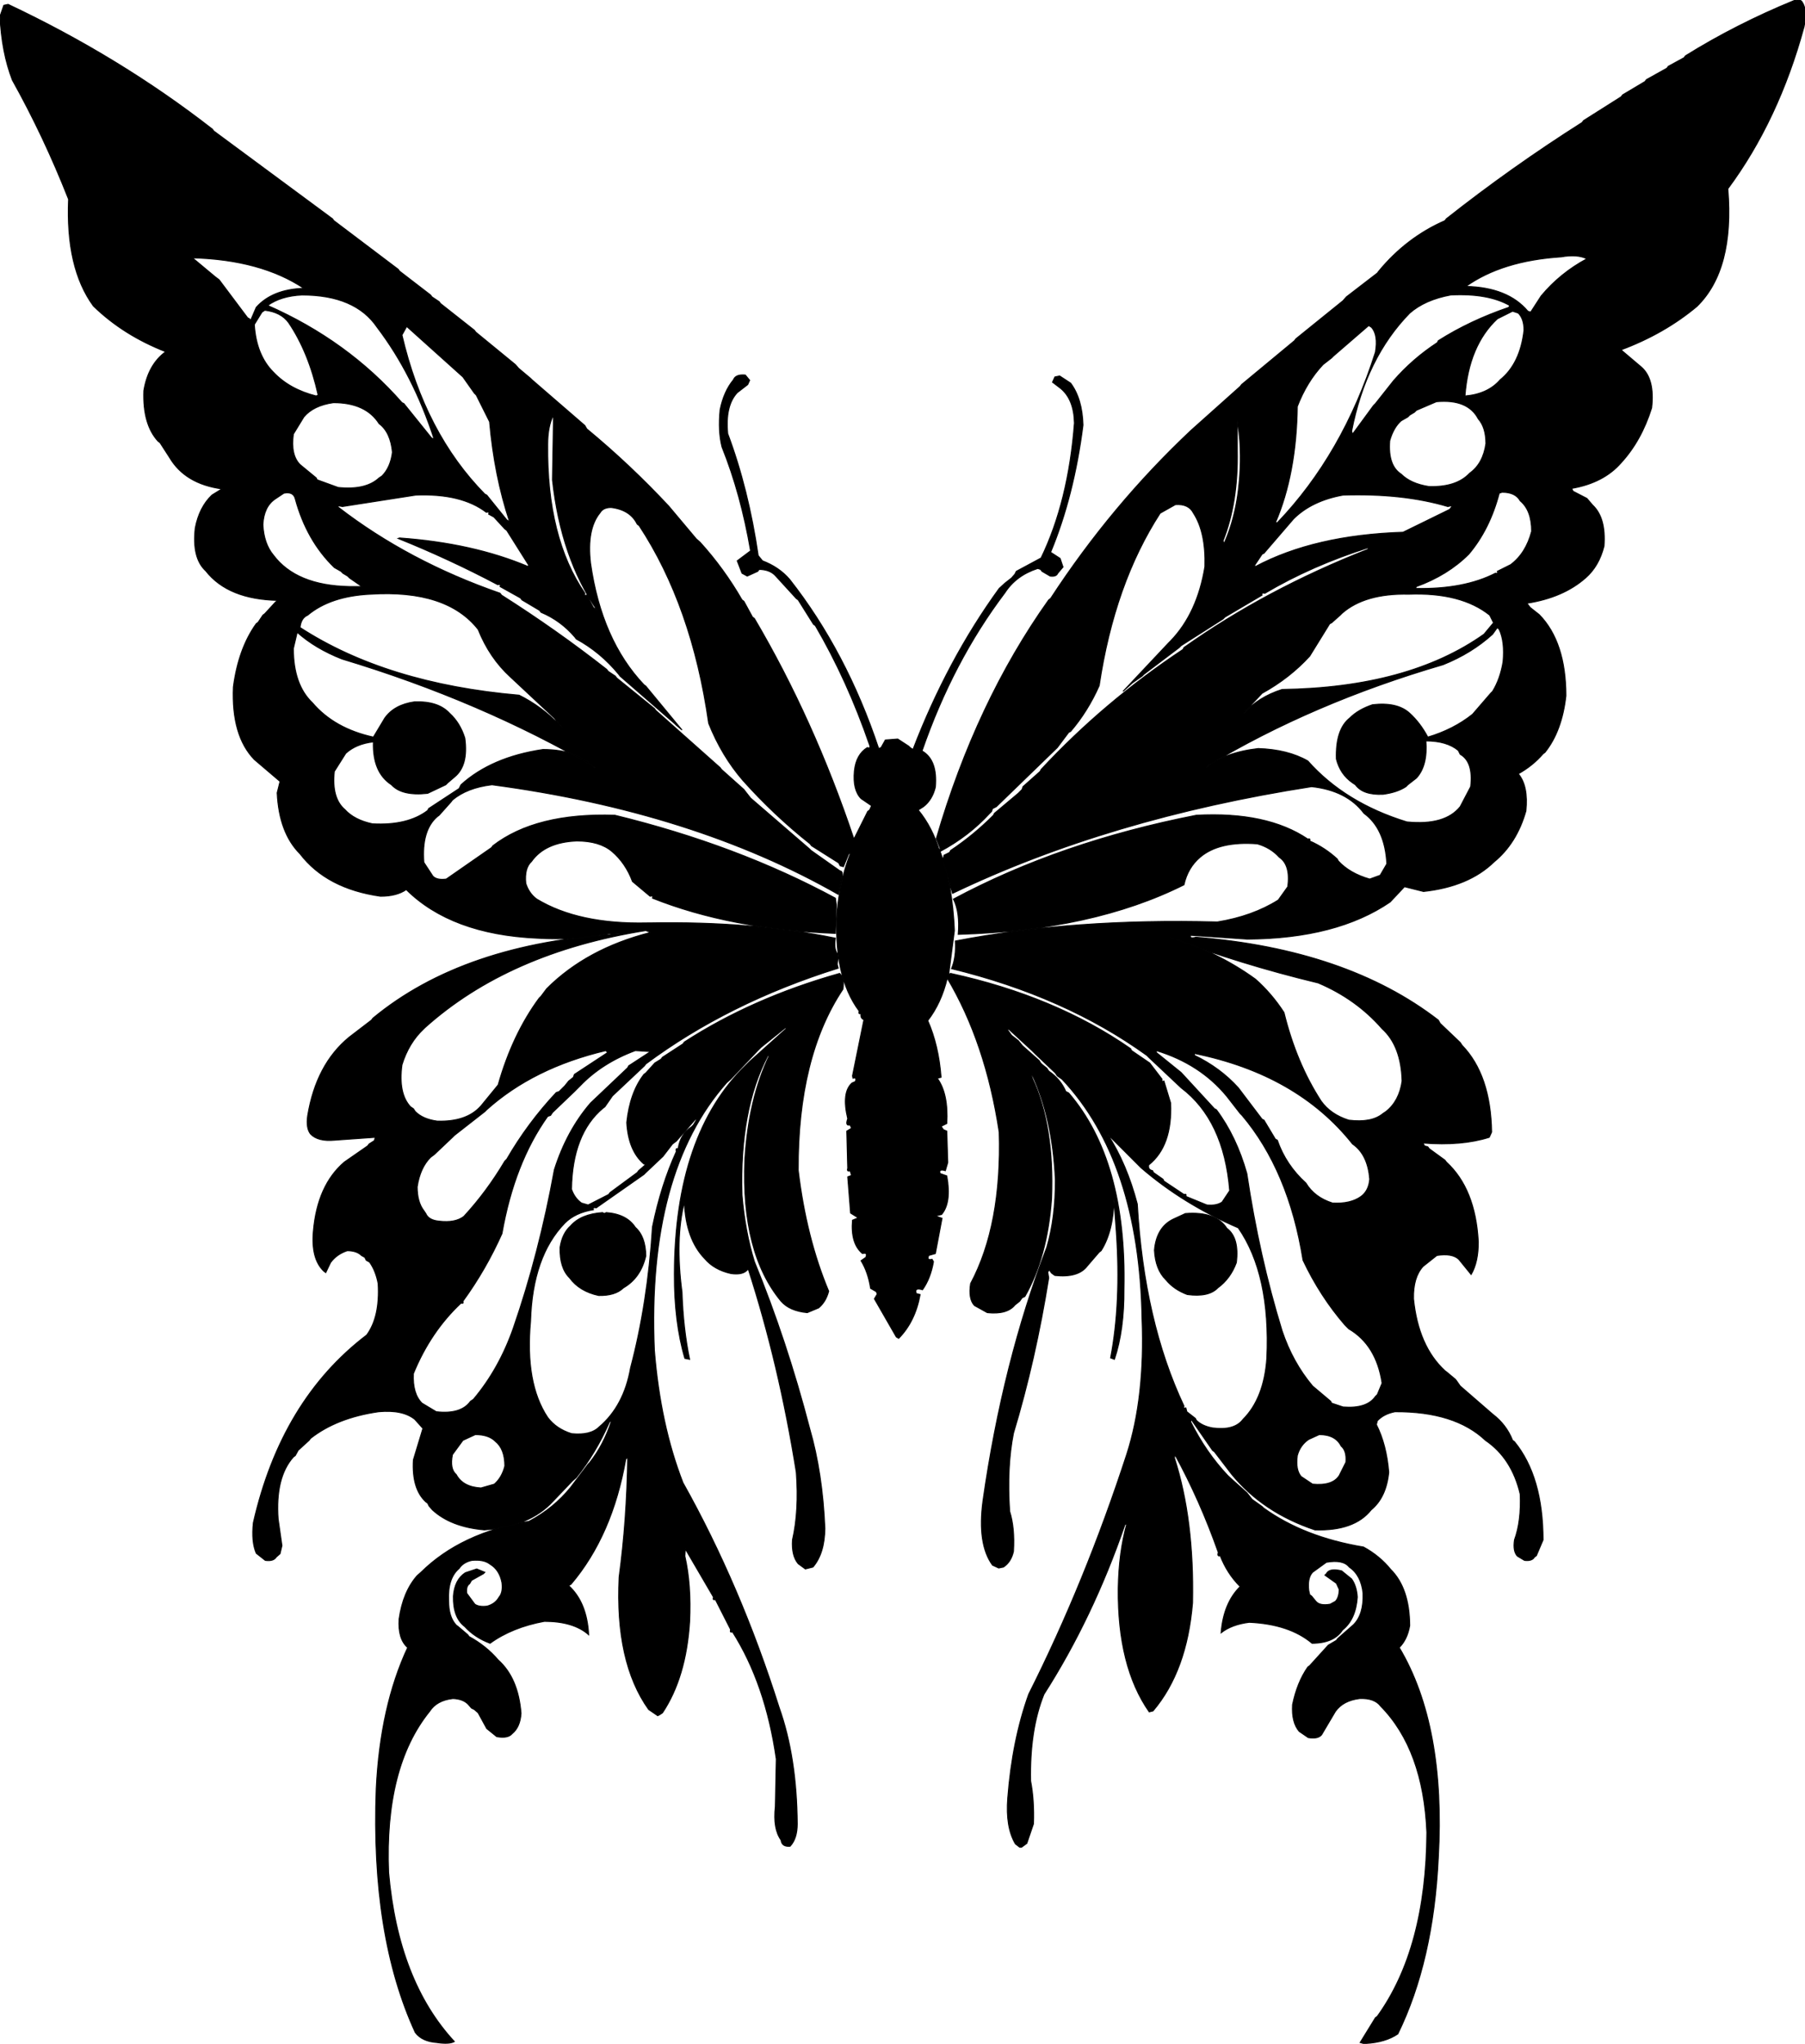 <svg xmlns:dc="http://purl.org/dc/elements/1.1/" xmlns="http://www.w3.org/2000/svg" width="1895" height="2145" version="1.1" desc="Created with decorsvg.com converter" viewBox="75 505.41 1895 2145">
                            <path fill="rgb(0,0,0)" stroke="rgb(1,1,1)" stroke-width="1" opacity="1" d="M 1958.5 506 Q 1965.2 504.3 1967 507.5 Q 1972.7 515.8 1969 533.5 Q 1942.2 631.7 1889 703.5 Q 1896 788.5 1856.5 827 Q 1822.5 855.5 1777 872.5 L 1778.5 874 L 1798 890.5 Q 1812.5 903 1809 933.5 Q 1798.2 967.9 1777 991 Q 1758.6 1012.2 1725 1018 L 1726.5 1021 L 1741 1028.5 L 1747 1035.5 Q 1761.2 1048.8 1759 1078.5 Q 1753.7 1099.7 1739.5 1112 Q 1716.1 1132.6 1678 1138.5 L 1681.5 1143 L 1691 1150.5 Q 1718.9 1179.1 1719 1235.5 Q 1714.9 1272.6 1697 1295 L 1695 1296.5 Q 1684.1 1309.1 1669 1317.5 Q 1679.7 1330.3 1677 1356.5 Q 1667.4 1390.4 1643.5 1410 Q 1616.9 1435.9 1569.5 1441 L 1549.5 1436 L 1534.5 1452 Q 1478.4 1490.4 1384.5 1491 L 1325 1487 Q 1323.6 1491 1330.5 1489 Q 1489 1501.8 1585 1576 L 1587 1579.5 L 1608 1599.5 L 1610 1602.5 Q 1640 1633.5 1641 1693.5 L 1638.5 1699 Q 1609.6 1708.2 1569 1705 L 1570.5 1708 L 1574 1709 L 1575.5 1711 L 1592 1723 L 1593.5 1725 Q 1624 1753 1627 1808.5 Q 1627.2 1829.7 1619.5 1843 L 1606.5 1827 Q 1599.5 1820.5 1583.5 1823 L 1569 1834.5 Q 1558.5 1846 1559 1868.5 Q 1564 1918.2 1592 1944 L 1594 1945.5 L 1603 1953 L 1604.5 1955 L 1608 1960 L 1642 1989.5 Q 1656.5 2000.5 1663 2017 L 1665 2018.5 Q 1694.9 2055.1 1695 2121.5 L 1688 2138 L 1686 2139.5 Q 1683.5 2144 1675.5 2143 L 1668 2138.5 Q 1663.2 2133.3 1665 2121.5 Q 1672.2 2101.7 1671 2073.5 Q 1662.2 2035.8 1634.5 2017 Q 1602.4 1986.6 1539.5 1987 Q 1527.8 1989.3 1521 1996.5 L 1520 2000.5 Q 1530.6 2021.4 1533 2050.5 Q 1530.4 2076.9 1514.5 2090 Q 1496.8 2112.3 1455.5 2111 Q 1400.8 2092.7 1368 2052.5 L 1350 2029 L 1348 2027.5 L 1325.5 1995 L 1325 1997.5 Q 1341 2029.6 1364 2054 L 1370 2059.5 L 1384 2072 L 1389.5 2079 L 1400 2086.5 L 1401.5 2088 Q 1443.9 2118.6 1506.5 2129 Q 1523.4 2138.2 1535 2152.5 Q 1554.8 2172.2 1555 2211.5 Q 1552.5 2226 1544 2234.5 Q 1592.9 2316.6 1585 2455.5 Q 1579.8 2563.8 1542.5 2640 Q 1529.4 2648.9 1508.5 2650 L 1506.5 2650 L 1503 2649 L 1519 2623 L 1521 2621.5 Q 1572.3 2550.3 1573 2428.5 Q 1569.4 2341.6 1524.5 2296 Q 1518.1 2287.4 1502.5 2288 Q 1485.1 2290.1 1477 2301.5 L 1462.5 2326 Q 1458.7 2330.7 1448.5 2329 L 1439 2322.5 Q 1430.9 2313.1 1432 2294.5 Q 1436.8 2271.1 1448 2255 L 1450 2253.5 L 1469.5 2232 L 1478 2227 L 1479.5 2225 L 1496 2210.5 Q 1506.8 2199.8 1506 2177.5 Q 1504 2158.5 1491.5 2150 Q 1485.1 2141.9 1467.5 2145 L 1453 2155.5 Q 1447.5 2161.5 1449 2174.5 L 1450 2179 L 1452 2180.5 L 1456.5 2186 Q 1460.6 2190.9 1471.5 2189 L 1477 2186 Q 1480.8 2182 1481 2173.5 L 1478 2167 L 1466 2158.5 L 1467.5 2157 Q 1470.7 2150.8 1483.5 2154 L 1494 2162.5 Q 1499.2 2169.8 1500 2181.5 Q 1498.4 2204.9 1484.5 2216 Q 1475.4 2229.9 1452.5 2230 Q 1428.6 2209.9 1386.5 2208 Q 1368.1 2210.3 1357 2219 Q 1359.5 2187.7 1377 2170.5 Q 1363.3 2156.9 1356 2138 Q 1352.7 2139.3 1354 2134.5 Q 1334.7 2079.8 1308.5 2032 L 1308 2035.5 Q 1328.8 2100.2 1327 2187.5 Q 1321.1 2259.1 1285.5 2301 L 1281.5 2302 Q 1248.2 2254.3 1249 2172.5 Q 1249.6 2134.6 1258 2104.5 L 1256 2105.5 Q 1222.3 2203.3 1171 2283.5 Q 1155.9 2320.9 1157 2374.5 Q 1160.9 2394.6 1160 2419.5 L 1153 2440 L 1147.5 2444 L 1145.5 2444 L 1141 2440.5 Q 1130.6 2422.9 1133 2392.5 Q 1137.7 2331.7 1155 2283.5 Q 1214.4 2165.4 1258 2031.5 Q 1277.2 1971.7 1274 1889.5 Q 1271.1 1724.1 1190 1638 L 1185 1634.5 L 1183 1631.5 L 1162 1611.5 L 1158.5 1608 L 1133.5 1585 L 1133 1586.5 L 1137 1592 L 1144 1597.5 L 1148.5 1603 L 1166 1618.5 L 1167.5 1621 L 1169 1622.5 L 1174 1626.5 L 1176 1629.5 Q 1188.3 1637.8 1194 1651 L 1197 1652.5 Q 1258 1723.5 1255 1858.5 Q 1255.3 1901.2 1245 1932 L 1241 1930.5 Q 1252.1 1872.6 1247 1798.5 L 1244.5 1764 Q 1243.9 1797.7 1231 1818 L 1229 1819.5 L 1216.5 1834 Q 1207.1 1846.6 1182.5 1844 L 1179 1841.5 L 1176.5 1838 L 1175 1840.5 L 1176 1846.5 Q 1162.2 1932.7 1139 2009.5 Q 1131.9 2045.4 1135 2091.5 Q 1140.5 2109 1139 2133.5 Q 1136.6 2144.6 1128.5 2150 L 1123.5 2151 L 1117 2148 Q 1100.9 2125.9 1107 2080.5 Q 1127.8 1934.8 1174 1814.5 Q 1183.1 1783.6 1183 1743.5 Q 1180 1679 1158.5 1633 L 1158 1634.5 L 1159 1637.5 Q 1182 1687.5 1179 1763.5 Q 1174.5 1824.8 1151 1866 L 1148 1867.5 L 1145.5 1871 L 1140.5 1875 Q 1132.2 1885.2 1111.5 1883 L 1098 1875.5 Q 1091.5 1868.5 1094 1852.5 Q 1126.9 1790.9 1124 1693.5 Q 1109.8 1599.7 1069.5 1532 Q 1063.2 1558.2 1049 1576.5 Q 1060.4 1602.3 1063 1636 L 1059 1637 Q 1070.8 1653.2 1069 1684.5 L 1063 1687.5 L 1065.5 1691 L 1069 1692.5 L 1070 1725.5 L 1067.5 1734 Q 1060.2 1731.8 1062 1737 L 1069 1739.5 Q 1074.1 1767.6 1063.5 1780 L 1057 1781.5 L 1064 1784 L 1057 1821 L 1050 1823 Q 1047.8 1828.6 1053.5 1827 L 1055 1829.5 Q 1052 1847 1043.5 1859 Q 1034.7 1856.2 1037 1863 L 1041 1864 Q 1035.9 1892.3 1018.5 1910 L 1016 1908.5 L 993 1868.5 L 996 1863.5 L 995 1861 L 989 1857.5 Q 986.4 1840.6 979 1828.5 L 984 1825 Q 986.2 1819.4 980.5 1821 Q 967.9 1810.6 970 1786 L 976 1783.5 L 968 1778.5 L 965 1740.5 L 969 1739 L 967.5 1734 Q 963.8 1735.3 965 1731.5 L 964 1692.5 L 969 1689.5 L 967.5 1686 Q 962.1 1687.4 965 1679.5 Q 958.4 1651.9 969.5 1642 L 973 1640.5 Q 974.7 1635.7 970.5 1637 L 970 1634.5 L 982 1575.5 Q 978 1574.1 979 1569 Q 976 1570.3 977 1566.5 Q 949.4 1529.6 954 1460.5 Q 957.4 1426.9 968 1400.5 L 966 1401.5 L 960.5 1415 L 957 1414 L 955.5 1411 L 927 1393 L 925.5 1391 Q 887.3 1360.7 855 1324.5 Q 832.7 1298.8 819 1264.5 Q 801.5 1141.3 746 1057 L 744 1055.5 Q 736.6 1040.4 716.5 1038 Q 708.1 1038.1 705 1043.5 Q 690.8 1060.8 695 1096.5 Q 706.5 1177.1 751 1224 L 753 1225.5 L 791 1271.5 L 785 1266.5 L 783.5 1265 L 726 1215 L 724.5 1213 Q 705.4 1189.8 680 1176 L 678.5 1174 Q 663.6 1156.6 643 1148 L 641.5 1146 L 623 1135 L 621.5 1133 L 600 1121 Q 601.3 1118 597.5 1119 Q 547.5 1092.5 493 1070.5 L 494.5 1070 Q 571.5 1075.5 629.5 1100 L 630 1098.5 L 607 1062 L 605 1060.5 L 593.5 1048 L 588 1045 Q 589.3 1042 585.5 1043 Q 559.4 1023.1 511.5 1025 L 434.5 1037 L 429 1036 L 430.5 1038 Q 503.9 1094.6 600 1128 L 601.5 1130 Q 659.5 1166.8 712 1208 L 713.5 1210 L 721 1215 L 722.5 1217 L 762 1249 L 763.5 1251 L 831 1311 L 832.5 1313 L 856 1334 L 857.5 1336 L 863 1343 L 925 1396.5 L 926.5 1398 L 957 1419.5 Q 960 1419.5 959 1425.5 L 955 1444 Q 802.9 1357.2 591.5 1329 Q 565.4 1332.1 550 1345 L 548.5 1347 L 536 1361 L 534 1362.5 Q 517.4 1376.9 520 1410.5 L 529.5 1425 Q 533.7 1429.3 543.5 1428 L 591 1395 L 592.5 1393 Q 637.7 1358.2 720.5 1361 Q 848.9 1392.3 952 1448 L 953 1454.5 L 952 1485 Q 841.7 1480.6 760 1448 Q 761.3 1445 757.5 1446 L 739 1430.5 Q 731.8 1411.2 717.5 1399 Q 704.5 1388 680.5 1388 Q 647.3 1389.3 633 1409.5 Q 625.4 1416.4 627 1432.5 Q 630.4 1443.1 638.5 1449 Q 682.4 1475.6 754.5 1474 L 756.5 1474 Q 864.6 1472 952 1490 Q 950 1502 955 1507.5 L 954 1517.5 L 955 1521.5 Q 839.5 1557.7 753 1622 L 751.5 1624 L 718 1655.5 L 710 1667 L 708 1668.5 Q 675.9 1695.4 675 1753.5 Q 678.2 1762.8 685.5 1768 L 692.5 1770 L 714 1759 L 715.5 1757 L 744 1736 L 745.5 1734 L 753 1727.5 L 751 1727 Q 734.7 1713 733 1683.5 Q 736.3 1652 751 1633 L 753 1631.5 L 762.5 1621 L 769 1617 L 770.5 1615 L 792 1601 L 793.5 1599 Q 864.8 1552.8 956.5 1527 Q 961.7 1531.8 960 1543.5 Q 912.5 1614.5 913 1733.5 Q 921.5 1804.5 945 1860.5 Q 942.1 1871.6 934.5 1878 L 922.5 1883 Q 904 1881.3 895 1871 Q 853 1820.3 857 1722.5 Q 860.8 1658.3 883 1612.5 L 881 1613.5 Q 851.3 1670.3 854 1759.5 Q 857.2 1797.8 867 1829.5 Q 900.9 1912.1 925 2004.5 Q 938.6 2051.4 941 2109.5 Q 940.7 2135.7 928.5 2150 L 920.5 2152 L 913 2146.5 Q 905.9 2138.1 907 2121.5 Q 914 2091 911 2050.5 Q 892.8 1936.7 860.5 1837 Q 855.9 1843.9 842.5 1842 Q 824.9 1838.1 815 1826.5 Q 795 1806 793.5 1767 Q 783.7 1805.7 791 1861.5 Q 792.3 1900 799 1932 L 794 1931 Q 782.8 1893.1 783 1842.5 Q 783.4 1695.4 858.5 1623 L 862 1619.5 L 901 1584.5 L 899.5 1584 L 874 1604.5 L 870.5 1608 L 842 1638 L 838 1641.5 Q 754.1 1736.1 762 1922.5 Q 768.3 2000.7 792 2061.5 Q 852.5 2169.5 893 2297.5 Q 911.5 2349.5 912 2419.5 Q 912 2435 904.5 2443 Q 895.8 2443.8 895 2436.5 Q 886.4 2424.6 889 2401.5 L 890 2351.5 Q 878.7 2272.6 844 2218 Q 841 2219.3 842 2215.5 L 826 2184 Q 823 2185.3 824 2181.5 L 794.5 2131 L 794 2138.5 Q 800.9 2168.6 799 2207.5 Q 795.3 2265.8 770.5 2303 L 767.5 2305 L 765.5 2306 L 756 2299.5 Q 720.6 2249.9 725 2160.5 Q 733.1 2100.4 734 2035 L 732 2036.5 Q 717.9 2116.9 674.5 2168 L 672 2169.5 Q 691.2 2187 693 2221 Q 677.1 2207 646.5 2207 Q 612.7 2213.2 589.5 2230 Q 573.5 2224 563 2212.5 Q 550.5 2203 551 2180.5 Q 552.3 2163.3 563.5 2156 L 575.5 2152 L 584 2155.5 L 582.5 2157 L 570 2164 L 568 2167.5 Q 564.1 2170.1 565 2177.5 L 573.5 2189 Q 577.9 2192.1 586.5 2191 Q 595.1 2188.6 599 2181.5 Q 603.2 2176.7 602 2166.5 Q 599.5 2153 589.5 2147 Q 583.1 2141.9 570.5 2143 Q 561.4 2144.9 557 2151.5 Q 544.8 2161.8 546 2185.5 Q 546 2202.6 554 2211 L 556 2212.5 L 566 2221 L 567.5 2223 Q 585.3 2232.7 598 2247.5 Q 619.1 2266.4 622 2303.5 Q 621.1 2318.1 612.5 2325 Q 608.1 2330.1 596.5 2328 L 586 2319.5 L 577 2303 L 573 2299.5 L 570 2298 L 566.5 2294 Q 561.1 2288.4 550.5 2288 Q 533.4 2289.9 526 2301.5 Q 478.6 2360.1 483 2470.5 Q 493 2584.3 552 2648 Q 546.5 2651 533.5 2649 Q 518.1 2647.9 511 2638.5 Q 464.2 2536.8 470 2382.5 Q 474.2 2296.2 503 2234.5 Q 492.6 2225.4 494 2204.5 Q 498.1 2175.9 513 2159 L 517 2155.5 Q 559 2114 630.5 2102 Q 656.3 2088.3 674 2066.5 L 692.5 2042 L 694 2040.5 Q 708.8 2021.8 717 1996.5 L 715 1997.5 Q 700.6 2030.3 680 2056 L 676 2059.5 L 655.5 2081 Q 631.1 2107.6 583.5 2111 Q 548.4 2107.9 529 2090 L 525.5 2086 L 524 2083 L 522 2081.5 Q 507.2 2067.8 509 2037.5 L 519 2004.5 L 510.5 1995 Q 497.8 1984.7 472.5 1987 Q 428.6 1993.3 401 2015 L 399.5 2017 L 388 2027.5 L 385 2033 L 383 2034.5 Q 363.9 2055.9 367 2099.5 L 371 2127.5 L 369 2136 L 365 2139.5 Q 362.2 2144.2 353.5 2143 L 344 2135.5 Q 338.8 2123.3 341 2103.5 Q 370.3 1974.8 460 1906.5 Q 474 1887.5 472 1852.5 Q 469.4 1838.9 463 1830 L 459.5 1828 L 458 1825 L 454.5 1823 Q 449.5 1818 439.5 1818 Q 428.3 1821.8 422 1830.5 L 417 1841 L 415 1839.5 Q 401.4 1826.6 404 1797.5 Q 408.2 1749.2 436.5 1725 L 461 1708 L 462.5 1706 L 468 1702.5 L 469 1699 L 426.5 1702 Q 408.8 1703.7 401 1695.5 Q 396.2 1689.3 398 1676.5 Q 406.9 1622.4 441.5 1594 L 465 1576 L 466.5 1574 Q 561.7 1495.2 726 1485.5 L 714.5 1485 Q 681.5 1492.5 638.5 1490 Q 548.7 1485.8 501.5 1439 Q 491.5 1446 474.5 1446 Q 418 1438 390 1401.5 Q 368 1379.5 366 1337.5 L 369 1325.5 L 342 1302.5 Q 317.9 1277.6 320 1226.5 Q 325.3 1186.1 344 1160 L 346 1158.5 L 351 1151 L 353 1149.5 L 364.5 1137 L 367 1135.5 Q 314.5 1134.5 291 1104.5 Q 276.4 1091.1 280 1059.5 Q 284.2 1037.7 297.5 1025 L 308 1018.5 Q 269.3 1013.2 253 985.5 L 243 970 L 241 968.5 Q 224.7 950.8 226 915.5 Q 230.5 888 249 874.5 Q 204.4 857.1 173 826.5 Q 143.9 786.6 147 714.5 Q 121 648.5 88 589.5 Q 76.8 560.7 75 522.5 L 79 511 L 83.5 510 Q 201.1 565.5 298 641 L 299.5 643 L 424 735 L 425.5 737 L 493 788 L 494.5 790 L 527 815 L 528.5 817 L 536 822 L 537.5 824 L 573 852 L 574.5 854 L 616 888 L 619.5 892 L 632 902.5 L 633.5 904 L 689 952 L 691 955.5 Q 736.7 993.3 777 1036.5 L 806 1071 L 810 1074.5 Q 835.1 1102.2 854 1135 L 856 1136.5 L 865 1153 L 867 1154.5 Q 929.3 1260.2 971.5 1386 L 986 1357 L 988 1355.5 L 990 1351 L 979 1343.5 Q 970.1 1334.4 972 1314.5 Q 973.8 1297.3 985.5 1290 Q 989.3 1291.3 988 1287.5 Q 964.5 1219.2 931 1162 L 929 1160.5 L 913 1135 L 911 1133.5 L 889.5 1110 Q 883.6 1103.2 872 1103 L 870.5 1105 L 859.5 1110 L 854 1107 L 849 1094 L 851 1092.5 L 863 1083.5 Q 852.9 1024.1 833 974.5 Q 828.8 958.2 831 935.5 Q 834.9 916.2 845 904 Q 847.4 898 857.5 899 L 862 904.5 L 860 909 L 849 917.5 Q 836.2 931.2 839 960.5 Q 860.8 1018.7 871 1088.5 L 875.5 1094 Q 892.9 1100.6 904 1113.5 Q 963.6 1189.4 997.5 1291 L 1000 1290 L 1004.5 1282 L 1017.5 1281 L 1029 1288.5 L 1030.5 1290 L 1033.5 1292 Q 1069.7 1197.8 1124 1123 L 1130 1117.5 L 1137 1112 L 1140.5 1108 L 1142 1105 L 1168 1091 Q 1196.7 1031.7 1203 949.5 Q 1202.5 924.5 1188.5 913 L 1180 906.5 L 1182.5 901 L 1187.5 900 L 1199 907.5 Q 1211.2 923.8 1212 951.5 Q 1202.5 1026.1 1178 1085 L 1188 1091.5 L 1191 1100.5 L 1185.5 1107 Q 1183.9 1110.9 1177.5 1110 L 1169 1105 L 1167.5 1103 L 1164.5 1102 Q 1141.8 1109.3 1130 1127.5 Q 1075.5 1199.5 1043 1293.5 Q 1059.5 1303 1057 1331.5 Q 1053.8 1344.8 1044.5 1352 L 1039 1355.5 Q 1053.9 1373.6 1061.5 1399 L 1062 1395.5 L 1058 1385.5 Q 1099.7 1242.3 1176 1135 L 1178 1133.5 Q 1242 1035.5 1325.5 957 L 1377 911 L 1378.5 909 L 1434 863 L 1435.5 861 L 1485 821 L 1488.5 817 L 1521 792 L 1522.5 790 Q 1551.6 754.7 1592 737 L 1593.5 735 Q 1661.9 681 1736 634 L 1737.5 632 L 1777 607 L 1778.5 605 L 1802 591 L 1803.5 589 L 1825 577 L 1826.5 575 L 1843 566 L 1844.5 564 Q 1897.5 531 1958.5 506 Z M 1714 775 Q 1652 779 1614 806 Q 1658 807 1679 832 L 1682 833 L 1693 816 Q 1713 792 1741 777 Q 1731 772 1714 775 Z M 277 776 L 301 796 L 305 799 L 335 839 L 337 840 L 338 842 L 344 828 Q 361 809 394 808 Q 349 778 277 776 Z M 392 815 Q 370 816 356 826 Q 440 863 497 928 L 499 929 L 528 965 L 530 966 L 531 967 Q 509 899 471 849 Q 448 815 392 815 Z M 1598 815 Q 1571 820 1555 834 Q 1509 881 1494 958 L 1495 961 L 1517 931 L 1519 929 L 1538 905 Q 1558 882 1584 865 L 1585 863 Q 1618 842 1659 828 L 1660 826 Q 1637 813 1598 815 Z M 353 831 L 350 833 L 342 846 Q 344 878 362 896 Q 379 914 407 921 L 409 920 Q 399 875 378 844 Q 370 833 353 831 Z M 1663 832 L 1647 840 Q 1617 868 1613 921 Q 1637 919 1650 904 Q 1671 887 1675 852 Q 1675 840 1669 834 L 1663 832 Z M 1512 847 L 1475 879 L 1473 881 L 1464 888 Q 1447 906 1437 932 Q 1436 1003 1414 1054 L 1416 1054 Q 1485 982 1519 875 Q 1522 857 1515 849 L 1512 847 Z M 502 848 L 497 857 Q 521 960 584 1024 L 586 1025 L 607 1051 L 610 1053 Q 594 1005 589 948 L 575 920 L 573 918 L 561 901 L 502 848 Z M 1583 927 L 1562 936 L 1560 938 L 1555 941 L 1553 943 L 1546 947 Q 1538 954 1534 968 Q 1532 994 1546 1003 Q 1556 1013 1575 1016 Q 1604 1017 1618 1002 Q 1632 992 1635 971 Q 1635 954 1627 945 Q 1616 924 1583 927 Z M 425 928 Q 404 931 394 943 L 383 961 Q 380 983 390 993 L 407 1007 L 408 1009 L 430 1017 Q 459 1020 473 1007 L 476 1005 Q 485 996 487 980 Q 485 959 473 950 Q 459 928 425 928 Z M 656 941 Q 650 953 650 972 Q 649 1070 689 1128 Q 688 1131 691 1130 L 698 1143 L 702 1146 Q 664 1091 655 1009 L 656 950 L 656 941 Z M 1374 947 L 1374 978 Q 1375 1033 1359 1073 L 1360 1076 Q 1375 1043 1377 997 Q 1378 969 1374 947 Z M 1652 1022 L 1649 1023 Q 1639 1061 1617 1087 Q 1595 1109 1562 1121 L 1561 1123 Q 1612 1124 1645 1107 Q 1648 1108 1647 1105 L 1661 1098 Q 1677 1086 1683 1063 Q 1683 1041 1671 1031 Q 1666 1022 1652 1022 Z M 373 1023 L 364 1029 Q 352 1037 351 1056 Q 352 1076 362 1088 Q 386 1120 442 1121 L 455 1121 L 442 1112 L 440 1110 L 435 1107 L 433 1105 L 426 1101 Q 397 1073 385 1029 Q 383 1021 373 1023 Z M 1485 1025 Q 1452 1031 1433 1050 L 1402 1086 L 1400 1087 L 1392 1099 L 1393 1100 Q 1455 1067 1548 1064 L 1597 1040 L 1600 1036 L 1595 1037 Q 1548 1023 1485 1025 Z M 1309 1035 L 1293 1044 Q 1245 1118 1229 1225 Q 1217 1252 1199 1273 L 1197 1274 L 1185 1290 L 1121 1352 L 1117 1354 L 1116 1357 L 1114 1359 Q 1092 1383 1062 1399 Q 1075 1434 1077 1482 L 1071 1528 L 1073 1527 Q 1183 1551 1262 1606 L 1263 1608 L 1282 1621 L 1295 1638 Q 1294 1641 1297 1640 L 1304 1663 Q 1306 1708 1281 1728 Q 1280 1733 1285 1734 L 1286 1736 L 1296 1743 L 1297 1745 L 1318 1759 Q 1321 1758 1320 1761 L 1342 1770 Q 1352 1771 1358 1767 L 1366 1755 Q 1360 1681 1315 1647 L 1281 1615 L 1279 1613 Q 1193 1551 1074 1522 Q 1079 1510 1078 1493 Q 1202 1469 1353 1473 Q 1390 1467 1417 1450 L 1427 1436 Q 1430 1413 1418 1405 Q 1409 1395 1395 1391 Q 1355 1388 1335 1405 Q 1322 1416 1318 1434 Q 1222 1482 1081 1486 Q 1083 1463 1076 1449 Q 1188 1389 1331 1361 Q 1405 1357 1448 1386 Q 1451 1385 1450 1388 Q 1466 1395 1479 1407 L 1480 1409 Q 1492 1422 1513 1428 L 1524 1424 L 1531 1412 Q 1529 1375 1507 1359 Q 1489 1335 1452 1331 Q 1240 1364 1075 1443 L 1065 1409 L 1066 1403 L 1072 1400 L 1073 1398 Q 1097 1382 1118 1361 L 1119 1359 L 1144 1338 L 1148 1334 L 1149 1331 L 1167 1315 L 1168 1313 Q 1234 1242 1317 1187 L 1318 1185 Q 1404 1124 1511 1082 L 1512 1080 Q 1452 1099 1403 1128 Q 1399 1127 1400 1130 L 1361 1153 L 1359 1155 L 1315 1183 L 1313 1185 L 1276 1213 L 1274 1215 L 1264 1222 L 1254 1231 L 1302 1180 L 1304 1178 Q 1332 1149 1340 1100 Q 1341 1064 1328 1044 Q 1323 1034 1309 1035 Z M 464 1129 Q 422 1131 398 1151 Q 391 1154 390 1164 Q 481 1223 620 1235 Q 644 1247 662 1266 L 665 1269 L 657 1259 L 611 1216 Q 589 1196 577 1166 Q 544 1124 464 1129 Z M 1554 1129 Q 1508 1128 1484 1149 L 1482 1151 L 1473 1159 L 1471 1160 L 1450 1194 Q 1429 1217 1400 1233 L 1384 1250 L 1381 1254 Q 1396 1237 1421 1229 Q 1554 1227 1633 1171 L 1643 1159 L 1639 1151 Q 1609 1127 1554 1129 Z M 1647 1164 L 1642 1171 Q 1620 1191 1590 1203 Q 1453 1243 1343 1309 L 1341 1311 Q 1361 1295 1396 1291 Q 1427 1292 1448 1304 Q 1487 1348 1552 1368 Q 1592 1372 1608 1352 L 1619 1331 Q 1622 1305 1608 1297 L 1606 1293 Q 1594 1283 1572 1283 Q 1574 1309 1562 1322 L 1553 1329 L 1551 1331 Q 1542 1337 1527 1339 Q 1506 1340 1498 1329 L 1495 1327 Q 1482 1318 1478 1302 Q 1477 1271 1492 1259 Q 1501 1250 1516 1245 Q 1542 1242 1555 1254 Q 1566 1264 1574 1279 Q 1601 1271 1621 1255 L 1640 1233 L 1642 1231 Q 1650 1218 1653 1200 Q 1655 1179 1649 1166 L 1647 1164 Z M 387 1169 L 383 1186 Q 383 1224 403 1243 Q 426 1270 467 1279 L 479 1259 Q 489 1245 510 1242 Q 535 1241 547 1254 Q 558 1264 563 1280 Q 567 1309 552 1321 L 545 1327 L 543 1329 L 524 1338 Q 497 1341 486 1329 Q 466 1316 467 1284 Q 449 1286 438 1296 L 426 1315 Q 423 1343 437 1355 Q 447 1366 466 1370 Q 503 1372 524 1356 L 525 1354 L 557 1333 L 559 1329 Q 591 1300 645 1292 Q 682 1292 700 1312 L 700 1311 Q 580 1241 434 1197 Q 406 1186 387 1169 Z M 753 1482 Q 609 1505 521 1584 L 520 1585 Q 504 1600 497 1623 Q 493 1653 506 1667 L 509 1669 L 511 1672 Q 519 1680 534 1682 Q 565 1683 580 1666 L 598 1644 Q 613 1591 641 1553 L 643 1551 L 649 1543 Q 691 1501 758 1484 L 753 1482 Z M 1303 1489 Q 1353 1504 1393 1533 Q 1410 1548 1423 1568 Q 1436 1621 1462 1661 Q 1472 1675 1491 1681 Q 1515 1684 1527 1674 L 1530 1672 Q 1544 1661 1547 1640 Q 1546 1603 1526 1585 Q 1499 1554 1459 1537 Q 1376 1517 1303 1489 Z M 711 1608 Q 635 1626 586 1670 L 584 1672 L 552 1697 L 550 1699 L 531 1717 L 527 1720 Q 516 1731 513 1751 Q 513 1767 520 1776 L 522 1779 Q 525 1786 536 1787 Q 553 1789 562 1782 Q 586 1756 605 1724 L 607 1722 Q 629 1684 659 1652 L 662 1651 L 668 1645 L 672 1640 L 677 1636 L 678 1633 L 713 1610 L 711 1608 Z M 742 1608 Q 707 1621 684 1645 L 678 1651 L 655 1673 L 653 1676 L 650 1677 Q 615 1726 602 1800 Q 585 1838 561 1871 Q 562 1874 559 1873 Q 527 1903 509 1947 Q 508 1968 518 1978 L 533 1987 Q 559 1990 569 1976 L 572 1974 Q 599 1942 614 1899 Q 641 1821 657 1733 Q 670 1692 695 1663 L 734 1626 L 735 1624 L 758 1609 L 742 1608 Z M 1289 1608 L 1289 1610 L 1315 1631 L 1350 1669 L 1352 1670 Q 1373 1698 1384 1737 Q 1397 1824 1421 1902 Q 1432 1935 1453 1960 L 1472 1976 L 1473 1978 L 1485 1982 Q 1510 1984 1519 1971 L 1521 1969 L 1526 1957 Q 1520 1917 1491 1900 L 1487 1896 Q 1461 1866 1443 1828 Q 1428 1734 1379 1676 L 1377 1674 L 1363 1656 Q 1335 1622 1289 1608 Z M 1329 1611 L 1329 1613 Q 1356 1626 1375 1647 L 1400 1680 L 1402 1681 L 1414 1701 L 1416 1702 Q 1425 1728 1446 1747 Q 1455 1762 1474 1768 Q 1493 1769 1504 1761 Q 1512 1755 1513 1743 Q 1511 1717 1495 1706 Q 1437 1633 1329 1611 Z M 806 1679 L 785 1703 L 781 1706 L 771 1719 L 753 1736 L 751 1738 L 701 1773 Q 697 1772 698 1775 Q 679 1778 668 1789 Q 634 1824 632 1892 Q 626 1957 650 1993 Q 659 2005 675 2010 Q 695 2012 704 2003 Q 730 1981 737 1941 Q 755 1873 760 1793 Q 769 1749 785 1714 Q 784 1710 787 1711 Q 789 1696 801 1688 L 803 1686 L 806 1681 L 806 1679 Z M 1238 1696 Q 1258 1727 1269 1769 Q 1276 1892 1318 1981 Q 1317 1984 1320 1983 L 1321 1987 L 1330 1994 L 1331 1996 Q 1337 2002 1348 2004 Q 1371 2007 1380 1995 Q 1402 1973 1405 1931 Q 1409 1843 1375 1794 Q 1317 1769 1273 1731 L 1241 1699 L 1238 1696 Z M 574 2011 L 561 2017 L 550 2032 Q 547 2047 554 2053 Q 561 2066 580 2067 L 594 2063 Q 602 2056 605 2044 Q 605 2026 595 2018 Q 588 2011 574 2011 Z M 1460 2011 L 1449 2016 Q 1440 2022 1437 2033 Q 1435 2048 1441 2055 L 1453 2063 Q 1474 2065 1481 2054 L 1488 2040 Q 1489 2028 1483 2023 Q 1477 2011 1460 2011 Z "/><path fill="rgb(0,0,0)" stroke="rgb(1,1,1)" stroke-width="1" opacity="1" d="M 707.5 1778 L 709.5 1779 L 711.5 1778 Q 732.9 1779.6 742 1793.5 Q 752.8 1803.2 753 1823.5 Q 747.6 1846.6 729.5 1857 Q 720.9 1865.4 703.5 1865 Q 683.4 1860.7 673 1846.5 Q 662.4 1836.1 663 1814.5 Q 665.3 1799.7 674 1792 Q 684.8 1779.6 707.5 1778 Z "/><path fill="rgb(0,0,0)" stroke="rgb(1,1,1)" stroke-width="1" opacity="1" d="M 1319.5 1779 Q 1351.5 1776.5 1363 1794.5 Q 1376.2 1804.3 1373 1830.5 Q 1366.8 1847.3 1353.5 1857 Q 1344 1867 1321.5 1864 Q 1307.6 1858.9 1299 1848.5 Q 1288.1 1837.9 1287 1817.5 Q 1289.1 1793.6 1306.5 1785 L 1319.5 1779 Z "/></svg>